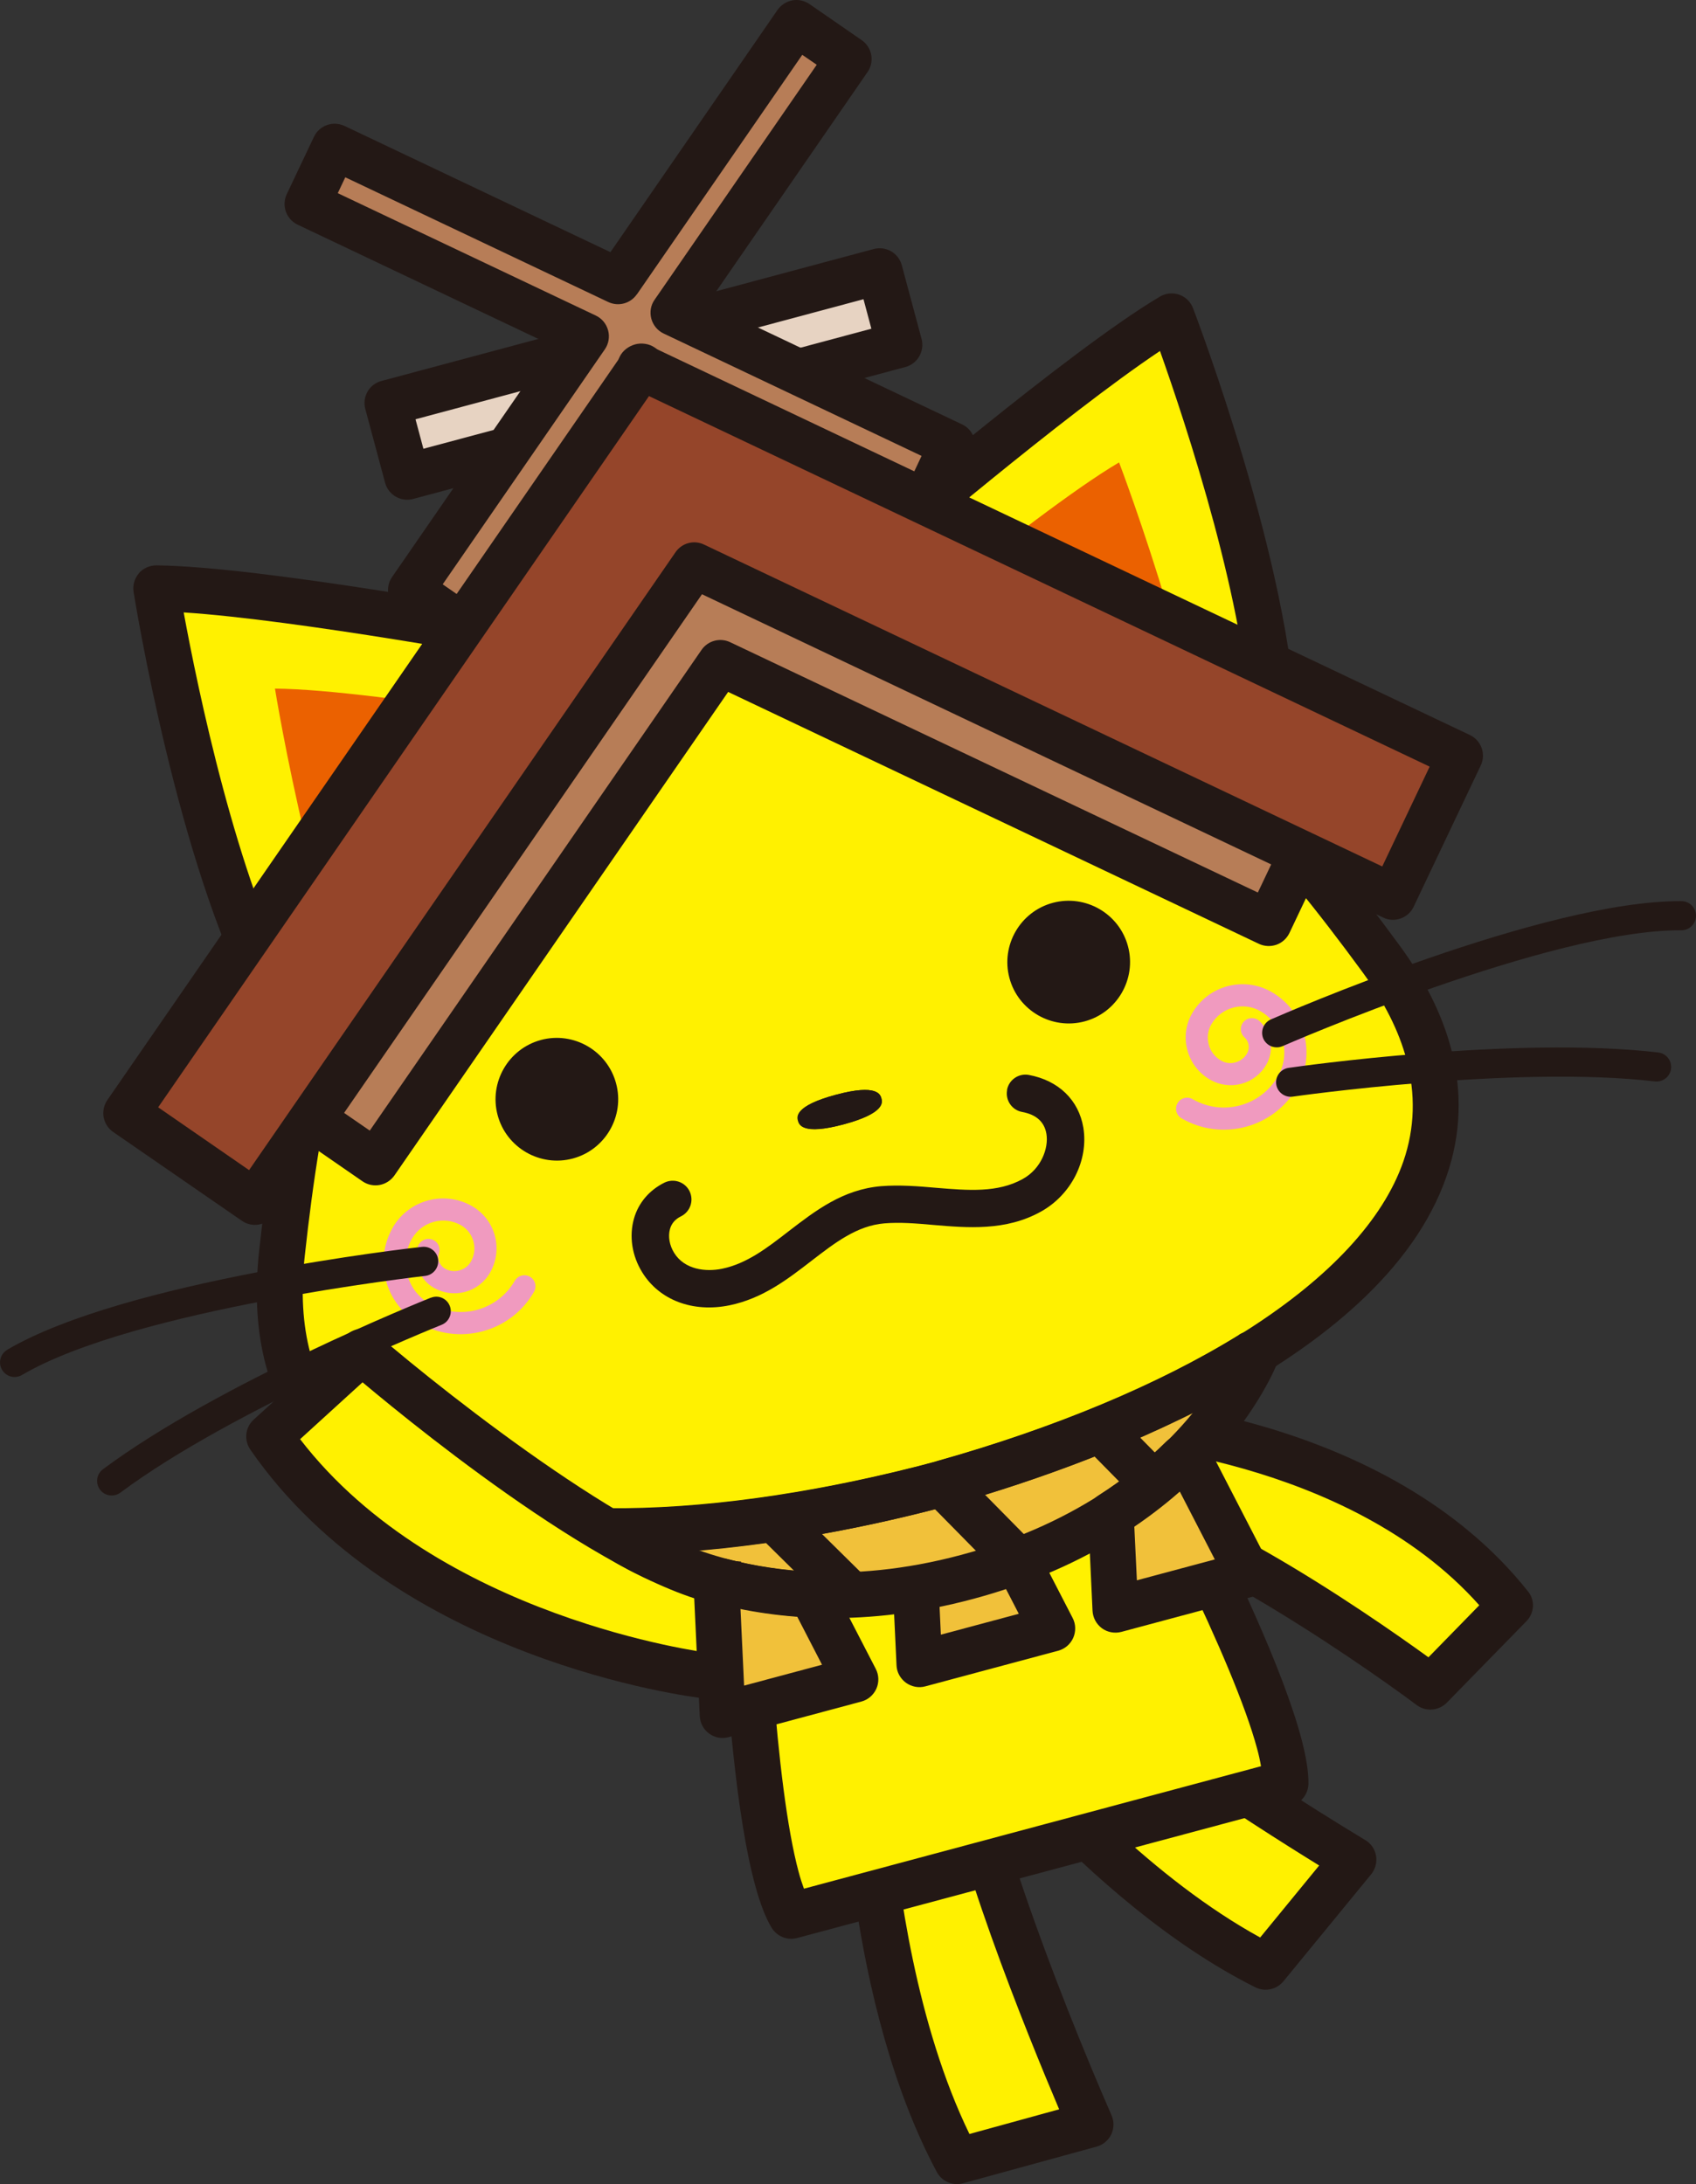 <?xml version="1.0" encoding="UTF-8"?>
<svg id="_レイヤー_2" data-name="レイヤー 2" xmlns="http://www.w3.org/2000/svg" viewBox="0 0 182.82 235.41">
  <rect x="0" y="0" width="182.82" height="235.41" fill="#333333" stroke="none"/>
  <defs>
    <style>
      .cls-1 {
        fill: #95452a;
      }

      .cls-2 {
        fill: #b77d57;
      }

      .cls-3 {
        fill: #f1c13a;
      }

      .cls-4 {
        fill: #231815;
      }

      .cls-5 {
        fill: #eb6100;
      }

      .cls-6 {
        fill: #f09abf;
      }

      .cls-7 {
        fill: #fff100;
      }

      .cls-8 {
        fill: #e7d3c2;
      }
    </style>
  </defs>
  <g id="_レイヤー_1-2" data-name="レイヤー 1">
    <g>
      <g>
        <path class="cls-7" d="M119.17,153.14s28.85,1.28,43.62,19.93l-8.57,8.77s-26.86-20.05-37.88-19.73"/>
        <path class="cls-4" d="M119.01,155.56c.27.02,26.2,1.44,40.45,17.46-1.65,1.69-3.89,3.98-5.48,5.61-6.48-4.69-27.4-19.24-37.67-18.94l.06,4.85c8.34-.25,29.07,13.81,36.36,19.25.98.73,2.37.61,3.24-.28l8.57-8.77c.86-.88.95-2.24.19-3.19-15.27-19.28-44.18-20.78-45.4-20.84l-.31,4.84Z"/>
      </g>
      <g>
        <rect class="cls-8" x="41.89" y="36.2" width="54.93" height="8.22" transform="translate(-8.07 19.32) rotate(-15)"/>
        <path class="cls-4" d="M41.12,41.06c-1.32.35-2.1,1.71-1.74,3.03l2.13,7.94c.35,1.32,1.71,2.1,3.02,1.75l53.06-14.22c1.32-.35,2.1-1.71,1.75-3.03l-2.13-7.94c-.35-1.32-1.71-2.1-3.02-1.75l-53.06,14.22ZM93.08,32.25l.85,3.18c-4.15,1.11-44.14,11.83-48.29,12.94l-.85-3.18c4.15-1.11,44.14-11.83,48.29-12.94Z"/>
      </g>
      <g>
        <polygon class="cls-2" points="91.48 6.36 85.86 2.47 66.64 30.31 36.07 15.81 33.14 21.99 63.17 36.25 44.29 63.6 49.92 67.49 69.13 39.64 99.7 54.15 102.63 47.97 72.6 33.72 91.48 6.36"/>
        <path class="cls-4" d="M83.82,1.06s-15.93,23.08-18.02,26.12c-3.34-1.59-28.67-13.61-28.67-13.61-.59-.27-1.27-.31-1.89-.09-.62.22-1.12.68-1.4,1.27l-2.93,6.18c-.26.55-.3,1.15-.15,1.7.18.67.65,1.27,1.33,1.59,0,0,23.04,10.93,27.41,13.01-2.75,3.97-17.24,24.97-17.24,24.97-.43.62-.53,1.37-.35,2.04.15.55.48,1.04.98,1.39l5.63,3.89c.54.37,1.21.51,1.85.39.64-.12,1.22-.48,1.59-1.02,0,0,15.93-23.08,18.03-26.12,3.34,1.58,28.67,13.61,28.67,13.61,1.23.58,2.7.06,3.29-1.17l2.93-6.18c.25-.54.3-1.13.15-1.7-.02-.07-.04-.13-.06-.19-.22-.62-.68-1.13-1.27-1.4,0,0-23.04-10.94-27.41-13.01,2.75-3.99,17.23-24.97,17.23-24.97.43-.62.53-1.37.35-2.04-.15-.55-.48-1.04-.98-1.39l-5.63-3.89c-.54-.37-1.21-.52-1.85-.4-.64.12-1.21.49-1.59,1.02ZM68.66,31.72s15.41-22.31,17.82-25.81c.72.49.84.57,1.56,1.07-2.4,3.48-17.48,25.33-17.48,25.33-.42.59-.54,1.34-.35,2.05h0c.19.69.67,1.28,1.33,1.59,0,0,23.98,11.38,27.8,13.19-.38.79-.44.92-.81,1.72-3.83-1.82-28.34-13.45-28.34-13.45-1.09-.52-2.4-.17-3.09.83,0,0-15.41,22.32-17.82,25.82-.72-.5-.84-.59-1.56-1.08,2.4-3.48,17.48-25.33,17.48-25.33.41-.59.54-1.35.35-2.04h0c-.19-.71-.67-1.29-1.33-1.6,0,0-23.98-11.38-27.81-13.19.38-.8.44-.93.81-1.71,3.84,1.82,28.34,13.44,28.34,13.44,1.1.52,2.4.17,3.09-.83Z"/>
      </g>
      <g>
        <path class="cls-7" d="M93.23,188.88s.38,26.23,9.93,44.06l14.4-3.96s-14.98-34.29-13.74-43.31"/>
        <path class="cls-4" d="M106.26,186.01c-.84,6.11,7.65,28.46,13.56,41.99.29.66.27,1.4-.03,2.05-.31.64-.88,1.13-1.58,1.32l-14.4,3.95c-1.11.31-2.29-.2-2.83-1.22-9.71-18.14-10.2-44.08-10.22-45.18l4.94-.07c0,.08.05,2.47.37,6.24.69,8.3,2.74,23.22,8.43,34.92,2.31-.64,6.7-1.84,9.67-2.66-3.29-7.75-11.97-28.97-12.82-39.12-.09-1.11-.09-2.09.02-2.9l4.89.67Z"/>
      </g>
      <g>
        <path class="cls-7" d="M102.89,181.76s15.46,21.19,33.55,30.24l9.47-11.55s-32.05-19.34-36.24-27.42"/>
        <path class="cls-4" d="M109.14,176.55c6.56,7.79,25.89,20.1,33.06,24.52-1.96,2.38-4.84,5.9-6.36,7.76-11.41-6.26-21.69-17.25-27.05-23.62-2.44-2.91-3.86-4.83-3.91-4.9l-3.99,2.91c.64.88,16.02,21.78,34.43,30.98,1.03.51,2.28.25,3.02-.64l9.47-11.55c.45-.56.64-1.28.52-1.99-.12-.71-.54-1.32-1.16-1.69-12.64-7.63-32.48-20.97-35.32-26.44l-4.39,2.27c.38.73.94,1.53,1.66,2.38Z"/>
      </g>
      <g>
        <path class="cls-7" d="M118.68,146.83s20.1,35.75,19.89,45.39l-26.64,7.14-26.64,7.14c-4.99-8.25-5.47-49.25-5.47-49.25"/>
        <path class="cls-4" d="M116.53,148.04c6.83,12.15,16.49,31.17,18.98,40.44.19.69.32,1.31.42,1.89-3.44.92-45.83,12.28-49.27,13.2-.2-.55-.4-1.15-.58-1.84-2.49-9.28-3.63-30.58-3.79-44.52l-4.94.06c.04,4.26.63,41.92,5.82,50.5.57.94,1.69,1.4,2.75,1.12l53.29-14.28c1.06-.28,1.81-1.24,1.83-2.34.21-10.02-18.12-42.93-20.21-46.65l-4.31,2.42Z"/>
      </g>
      <g>
        <g>
          <polygon class="cls-3" points="113.42 175.53 99.11 179.36 98.44 165.11 106.87 162.85 113.42 175.53"/>
          <path class="cls-4" d="M97.8,162.72c-1.12.3-1.88,1.34-1.83,2.51l.67,14.26c.03.75.4,1.42,1.01,1.88.6.43,1.37.59,2.1.39l14.32-3.84c.72-.19,1.32-.71,1.62-1.39.3-.69.28-1.47-.06-2.13l-6.55-12.69c-.53-1.03-1.71-1.56-2.83-1.26l-8.43,2.26ZM105.59,165.75c1.02,1.96,2.81,5.43,4.23,8.19-2.75.74-5.64,1.51-8.4,2.25-.14-3.1-.33-7-.43-9.2l4.6-1.23Z"/>
        </g>
        <g>
          <path class="cls-3" d="M135.46,145.89s-6.72,17.51-31.2,24.07c-24.49,6.56-39.06-5.25-39.06-5.25,0,0,39.95-14.69,70.26-18.83Z"/>
          <path class="cls-4" d="M78.27,158.59c-.96.98-.95,2.53.02,3.49l11.02,10.89c.97.96,2.53.95,3.49-.02.96-.98.95-2.54-.02-3.49l-11.02-10.88c-.97-.96-2.54-.95-3.49.02Z"/>
          <path class="cls-4" d="M94.58,152.85c-.97.95-.98,2.52-.03,3.49l13.2,13.4c.96.97,2.52.99,3.49.03.97-.96.98-2.52.03-3.5l-13.2-13.39c-.96-.97-2.52-.98-3.49-.02Z"/>
          <path class="cls-4" d="M112.62,148.02c-.98.95-.98,2.52-.03,3.49l9.69,9.84c.95.97,2.52.98,3.49.03.97-.96.98-2.52.03-3.49l-9.69-9.84c-.95-.97-2.52-.98-3.49-.03Z"/>
        </g>
      </g>
      <g>
        <path class="cls-7" d="M94.54,58.68s22.14-18.92,31.76-24.59c0,0,10.39,27.21,10.97,44.38"/>
        <path class="cls-4" d="M125.05,31.96c-9.68,5.71-31.2,24.06-32.11,24.85l3.21,3.75c.2-.17,18.66-15.91,28.89-22.73,1.33,3.75,3.73,10.79,5.84,18.66,1.99,7.45,3.7,15.54,3.92,22.06l4.93-.16c-.59-17.38-10.7-44.05-11.13-45.18-.26-.68-.8-1.21-1.49-1.45-.69-.24-1.44-.16-2.07.2Z"/>
        <path class="cls-5" d="M88.87,74.43s22.15-18.92,31.76-24.59c0,0,10.39,27.22,10.97,44.38"/>
      </g>
      <g>
        <path class="cls-7" d="M56.64,68.83s-28.64-5.32-39.8-5.42c0,0,4.61,28.76,12.7,43.92"/>
        <path class="cls-4" d="M14.97,61.8c-.48.55-.68,1.29-.57,2,.19,1.19,4.77,29.35,12.96,44.69l4.35-2.33c-3.07-5.76-5.64-13.64-7.64-21.09-2.11-7.86-3.55-15.15-4.27-19.06,12.27.79,36.12,5.19,36.38,5.24l.9-4.85c-1.18-.22-28.98-5.36-40.23-5.46-.73,0-1.42.31-1.9.86Z"/>
        <path class="cls-5" d="M69.44,79.63s-28.64-5.32-39.8-5.41c0,0,4.62,28.76,12.7,43.92"/>
      </g>
      <g>
        <path class="cls-7" d="M148.89,103.36c-20.41-27.89-39.27-42.51-72.45-37.25l-.05-.2c-.32.11-.63.24-.94.36-.34.05-.66.1-.99.16l.05.2c-31.38,12.04-40.4,34.13-44.13,68.48-3.65,33.57,36.34,33.71,69.26,25.3h0c.32-.07.64-.16.96-.25s.64-.17.96-.25h0c32.71-9.18,67.26-29.3,47.32-56.54Z"/>
        <path class="cls-4" d="M75.56,63.59s-.7.26-.75.29c-.07,0-.79.13-.79.13-.36.06-.59.33-.88.53-32.63,12.72-41.52,36.35-45.21,70.31-.49,4.55-.25,8.67.73,12.33,1.25,4.67,3.69,8.59,7.32,11.74,16.33,14.16,50.38,7.43,64.27,3.89.03,0,1-.26,1-.26,0,0,.95-.25.95-.25,13.82-3.89,46.67-15.1,53.73-35.52,1.57-4.53,1.72-9.16.47-13.83-.98-3.66-2.82-7.35-5.53-11.04-20.18-27.57-39.68-43.59-74.3-38.29-.35-.03-.68-.14-1.02-.02ZM76.31,68.59s.12-.05.24-.1c.1,0,.17.07.27.06,32.62-5.18,50.4,9.38,70.08,36.27,2.31,3.16,3.89,6.29,4.71,9.36,1,3.75.9,7.42-.33,10.99-4.37,12.64-23.2,24.73-50.38,32.36h0s-.91.25-.91.25l-.98.26c-27.32,6.97-49.68,5.91-59.78-2.85-2.85-2.47-4.78-5.59-5.78-9.34-.82-3.07-1.03-6.56-.6-10.46,3.6-33.13,11.72-54.62,42.56-66.45.09-.04.12-.13.2-.19.13-.02.26-.04.26-.04.17-.03.29-.06.45-.12Z"/>
      </g>
      <path class="cls-4" d="M108.56,117.5c-.2,1.09.52,2.15,1.62,2.35,1.53.28,2.41,1.08,2.62,2.37.25,1.53-.56,3.76-2.56,4.86-2.7,1.5-5.89,1.23-9.27.95-1.95-.17-3.98-.34-5.99-.18-4.13.35-7.09,2.65-9.97,4.86-2.32,1.8-4.51,3.49-7.18,4.04-1.76.36-4.04.1-5.16-1.71-.51-.82-.67-1.78-.45-2.57.17-.61.57-1.07,1.19-1.37,1-.5,1.41-1.7.92-2.71-.49-1-1.7-1.41-2.71-.92-1.63.81-2.8,2.18-3.28,3.87-.54,1.9-.22,4.01.89,5.8,1.85,3,5.46,4.36,9.41,3.55,3.59-.74,6.26-2.81,8.84-4.8,2.52-1.94,4.89-3.78,7.84-4.03,1.67-.14,3.43,0,5.3.17,3.65.31,7.8.67,11.57-1.43,3.28-1.81,5.16-5.53,4.59-9.05-.49-2.98-2.68-5.1-5.88-5.69-1.09-.2-2.15.52-2.35,1.62Z"/>
      <g>
        <polygon class="cls-2" points="142.43 87.55 73.57 54.88 73.21 54.62 73.16 54.67 73.1 54.65 72.91 55.05 29.61 117.78 40.49 125.29 77.66 71.45 136.76 99.5 142.43 87.55"/>
        <path class="cls-4" d="M72.51,52.25c-.7.19-1.34.69-1.65,1.35,0,0-.05.11-.1.22-.23.33-43.18,62.56-43.18,62.56-.43.62-.54,1.36-.36,2.04.15.55.48,1.04.98,1.39l10.88,7.52c.54.37,1.2.51,1.85.39.64-.12,1.21-.49,1.59-1.03,0,0,33.74-48.88,35.97-52.11,3.55,1.69,57.21,27.15,57.21,27.15.59.28,1.27.31,1.89.1.62-.22,1.12-.68,1.4-1.26l5.67-11.95c.26-.55.3-1.15.16-1.69-.18-.68-.65-1.27-1.33-1.59,0,0-68.31-32.42-68.68-32.59-.1-.07-.2-.14-.2-.14-.6-.41-1.4-.52-2.1-.33ZM74,57.81c2.76,1.31,61.05,28.97,65.14,30.91-1.08,2.27-2.47,5.21-3.55,7.48-4.13-1.96-56.88-26.98-56.88-26.98-1.09-.52-2.4-.17-3.09.83,0,0-33.16,48.05-35.76,51.81-2.07-1.42-4.75-3.27-6.82-4.7,2.57-3.72,39.22-56.83,40.96-59.34Z"/>
      </g>
      <g>
        <polygon class="cls-1" points="157.39 81.45 69.63 39.81 69.16 39.48 69.11 39.55 69.03 39.51 68.78 40.03 13.61 119.98 27.47 129.55 74.84 60.93 150.17 96.67 157.39 81.45"/>
        <path class="cls-4" d="M68.46,37.12c-.7.19-1.35.68-1.66,1.33,0,0-.09.18-.16.34-.22.32-55.07,79.78-55.07,79.78-.37.54-.51,1.2-.4,1.85.01.07.03.13.05.2.15.56.5,1.06.98,1.39l13.87,9.57c1.12.78,2.66.5,3.43-.63,0,0,43.91-63.61,46.17-66.9,3.61,1.71,73.43,34.85,73.43,34.85,1.23.59,2.71.06,3.29-1.18l7.23-15.22c.25-.53.3-1.13.15-1.69-.02-.07-.04-.13-.06-.19-.22-.62-.68-1.12-1.27-1.4,0,0-87.22-41.39-87.58-41.56-.14-.1-.3-.21-.3-.21-.6-.41-1.41-.52-2.11-.33h0ZM69.95,42.69c2.6,1.23,79.99,37.95,84.16,39.94-1.28,2.68-3.83,8.06-5.11,10.76-4.2-1.99-73.1-34.69-73.1-34.69-1.09-.53-2.4-.18-3.09.83,0,0-43.32,62.77-45.96,66.59-2.45-1.7-7.35-5.08-9.8-6.77,2.62-3.8,51.27-74.3,52.91-76.66Z"/>
      </g>
      <path class="cls-6" d="M42.35,132.29c-1,1.74-1.27,3.77-.75,5.72s1.77,3.57,3.51,4.57c2.11,1.22,4.57,1.54,6.92.91,2.35-.63,4.32-2.14,5.53-4.25.33-.57.14-1.3-.44-1.63-.57-.33-1.3-.13-1.63.44-1.86,3.22-5.98,4.32-9.19,2.46-1.19-.68-2.04-1.79-2.39-3.11s-.18-2.72.51-3.91c1.07-1.84,3.44-2.48,5.29-1.42,1.36.79,1.83,2.55,1.05,3.91-.27.48-.72.81-1.25.95s-1.08.08-1.55-.2c-.57-.33-.84-1.02-.64-1.64.21-.63-.14-1.3-.76-1.5-.63-.21-1.3.14-1.51.76-.55,1.69.17,3.57,1.71,4.45,1.02.59,2.22.75,3.36.45s2.11-1.04,2.7-2.07c1.45-2.51.59-5.72-1.92-7.17-2.99-1.73-6.83-.7-8.56,2.29Z"/>
      <path class="cls-6" d="M128.52,109.2c-.71,1.21-.89,2.63-.53,3.98s1.23,2.49,2.45,3.19c1.02.59,2.22.75,3.36.45s2.11-1.04,2.7-2.07c.89-1.54.58-3.52-.75-4.71-.49-.44-1.25-.4-1.69.09-.44.49-.4,1.24.09,1.68.49.44.6,1.17.27,1.74-.27.48-.72.81-1.25.96s-1.07.08-1.55-.2c-.66-.38-1.14-1-1.33-1.74s-.1-1.51.29-2.17c1.07-1.84,3.45-2.48,5.29-1.41,2.46,1.42,3.3,4.57,1.88,7.02-1.85,3.22-5.98,4.32-9.19,2.46-.57-.33-1.3-.13-1.63.44-.33.57-.13,1.3.44,1.63,2.11,1.22,4.57,1.54,6.92.91s4.32-2.14,5.54-4.25c2.07-3.59.84-8.21-2.76-10.28-2.99-1.73-6.83-.7-8.56,2.29Z"/>
      <g>
        <path class="cls-4" d="M.78,145.49c-.75.44-1,1.4-.56,2.15.44.75,1.4,1,2.15.56,12.12-7.13,43.16-10.64,43.47-10.68.86-.1,1.48-.88,1.39-1.74-.09-.86-.87-1.48-1.73-1.39-1.3.14-32.02,3.63-44.72,11.09Z"/>
        <path class="cls-4" d="M46.44,139.87c-.93.37-22.89,9.21-35.34,18.49-.7.52-.84,1.5-.32,2.2.52.7,1.5.83,2.2.32,12.12-9.04,34.4-18,34.63-18.09.8-.32,1.19-1.24.87-2.04-.32-.81-1.23-1.2-2.04-.87Z"/>
        <path class="cls-4" d="M136.99,109.88c-.79.35-1.15,1.28-.81,2.07.35.79,1.28,1.15,2.07.81.29-.13,28.92-12.6,42.99-12.49.87,0,1.57-.69,1.58-1.56,0-.87-.69-1.58-1.56-1.58-14.73-.12-43.07,12.22-44.27,12.75Z"/>
        <path class="cls-4" d="M137.57,116.87c.12.85.92,1.45,1.78,1.33.24-.04,24.02-3.41,39.04-1.64.86.09,1.64-.51,1.74-1.38.1-.86-.52-1.64-1.38-1.74-15.42-1.81-38.86,1.51-39.85,1.66-.86.12-1.45.92-1.33,1.78Z"/>
      </g>
      <path class="cls-4" d="M90.11,118c-4.48,1.2-4.16,2.4-4.05,2.79s.43,1.59,4.9.39,4.16-2.39,4.05-2.79-.43-1.59-4.9-.39Z"/>
      <g>
        <path class="cls-7" d="M76.11,180.6s-31.87-3.74-47.09-25.77l10.02-9.12s28.54,24.57,40.75,25.08"/>
        <path class="cls-4" d="M37.37,143.88l-10.02,9.13c-.92.83-1.07,2.21-.37,3.23,15.68,22.69,47.49,26.66,48.83,26.81l.58-4.9c-.3-.04-29.19-3.72-44.04-23.03,1.88-1.72,4.92-4.48,6.73-6.13,6.66,5.59,29.18,23.78,40.59,24.26l.21-4.94c-9.32-.39-31.49-17.81-39.24-24.49-.95-.81-2.35-.79-3.27.05Z"/>
      </g>
      <g>
        <path class="cls-3" d="M77.79,170.45l-.56.15.67,14.26,14.32-3.84-4.72-9.12c-3.65-.17-6.9-.72-9.71-1.45Z"/>
        <path class="cls-4" d="M76.59,168.21c-1.12.3-1.88,1.35-1.83,2.5l.67,14.26c.04.75.41,1.45,1.01,1.88.6.44,1.37.59,2.09.39l14.32-3.84c.72-.19,1.31-.7,1.62-1.39.3-.68.28-1.47-.07-2.14l-4.72-9.13c-.4-.78-1.2-1.29-2.08-1.33-3.16-.14-6.25-.61-9.2-1.37-.41-.11-.84-.11-1.26,0l-.56.15ZM79.83,173.38c2,.4,4.02.69,6.09.84.61,1.19,1.57,3.04,2.69,5.21-2.76.74-5.64,1.51-8.4,2.25-.13-2.8-.26-5.61-.39-8.3Z"/>
      </g>
      <g>
        <path class="cls-3" d="M127.44,157.14l.57-.15,6.55,12.69-14.32,3.84-.48-10.26c3.08-1.97,5.61-4.07,7.68-6.11Z"/>
        <path class="cls-4" d="M126.8,154.75c-.41.11-.79.33-1.09.63-2.17,2.14-4.62,4.09-7.28,5.79-.75.47-1.18,1.31-1.14,2.19l.48,10.26c.04.75.41,1.43,1.01,1.88.6.44,1.38.58,2.1.39l14.32-3.84c.72-.19,1.32-.7,1.62-1.39.3-.68.28-1.47-.06-2.13l-6.55-12.69c-.53-1.02-1.71-1.55-2.83-1.25l-.57.15ZM127.14,160.7c1.23,2.39,2.53,4.89,3.81,7.38-2.75.74-5.64,1.51-8.4,2.25-.12-2.45-.21-4.53-.28-5.86,1.71-1.16,3.33-2.43,4.86-3.77Z"/>
      </g>
      <path class="cls-4" d="M133.57,143.87c-8.69,5.37-19.99,10.08-32.68,13.64.01,0,.02,0,.03,0l-.94.25-.98.26c-11.97,3.05-23.51,4.63-33.35,4.54-1.08,0-2.03.68-2.37,1.7-.34,1.02.03,2.14.9,2.77,2.74,1.97,17.59,11.5,40.71,5.31,25.41-6.81,32.57-24.81,32.86-25.58.31-.82.18-1.74-.37-2.42-.54-.68-1.4-1.03-2.27-.91l-.6.08c-.34.05-.67.17-.96.35ZM102.21,162.29s.01-.02.02-.02c7.19-2.02,16.95-5.28,26.37-10.01-4.24,5.18-11.92,11.83-24.98,15.33-12.41,3.32-21.99,1.71-28.32-.5,7.82-.65,16.26-2.06,24.95-4.28.03,0,1-.26,1-.26,0,0,.95-.25.95-.25h0Z"/>
      <path class="cls-4" d="M90.08,118c-4.5,1.21-4.18,2.41-4.07,2.8s.43,1.6,4.93.39,4.18-2.41,4.07-2.8-.43-1.6-4.93-.39Z"/>
      <g>
        <path class="cls-4" d="M58.32,112.09c-3.52.94-5.62,4.58-4.68,8.1.94,3.52,4.58,5.62,8.1,4.68,3.52-.94,5.62-4.58,4.67-8.1-.94-3.52-4.58-5.62-8.1-4.68Z"/>
        <path class="cls-4" d="M113.49,97.31c-3.52.94-5.62,4.58-4.68,8.1.94,3.52,4.58,5.62,8.1,4.68,3.52-.94,5.62-4.58,4.68-8.1s-4.58-5.62-8.1-4.68Z"/>
      </g>
    </g>
  </g>
</svg>